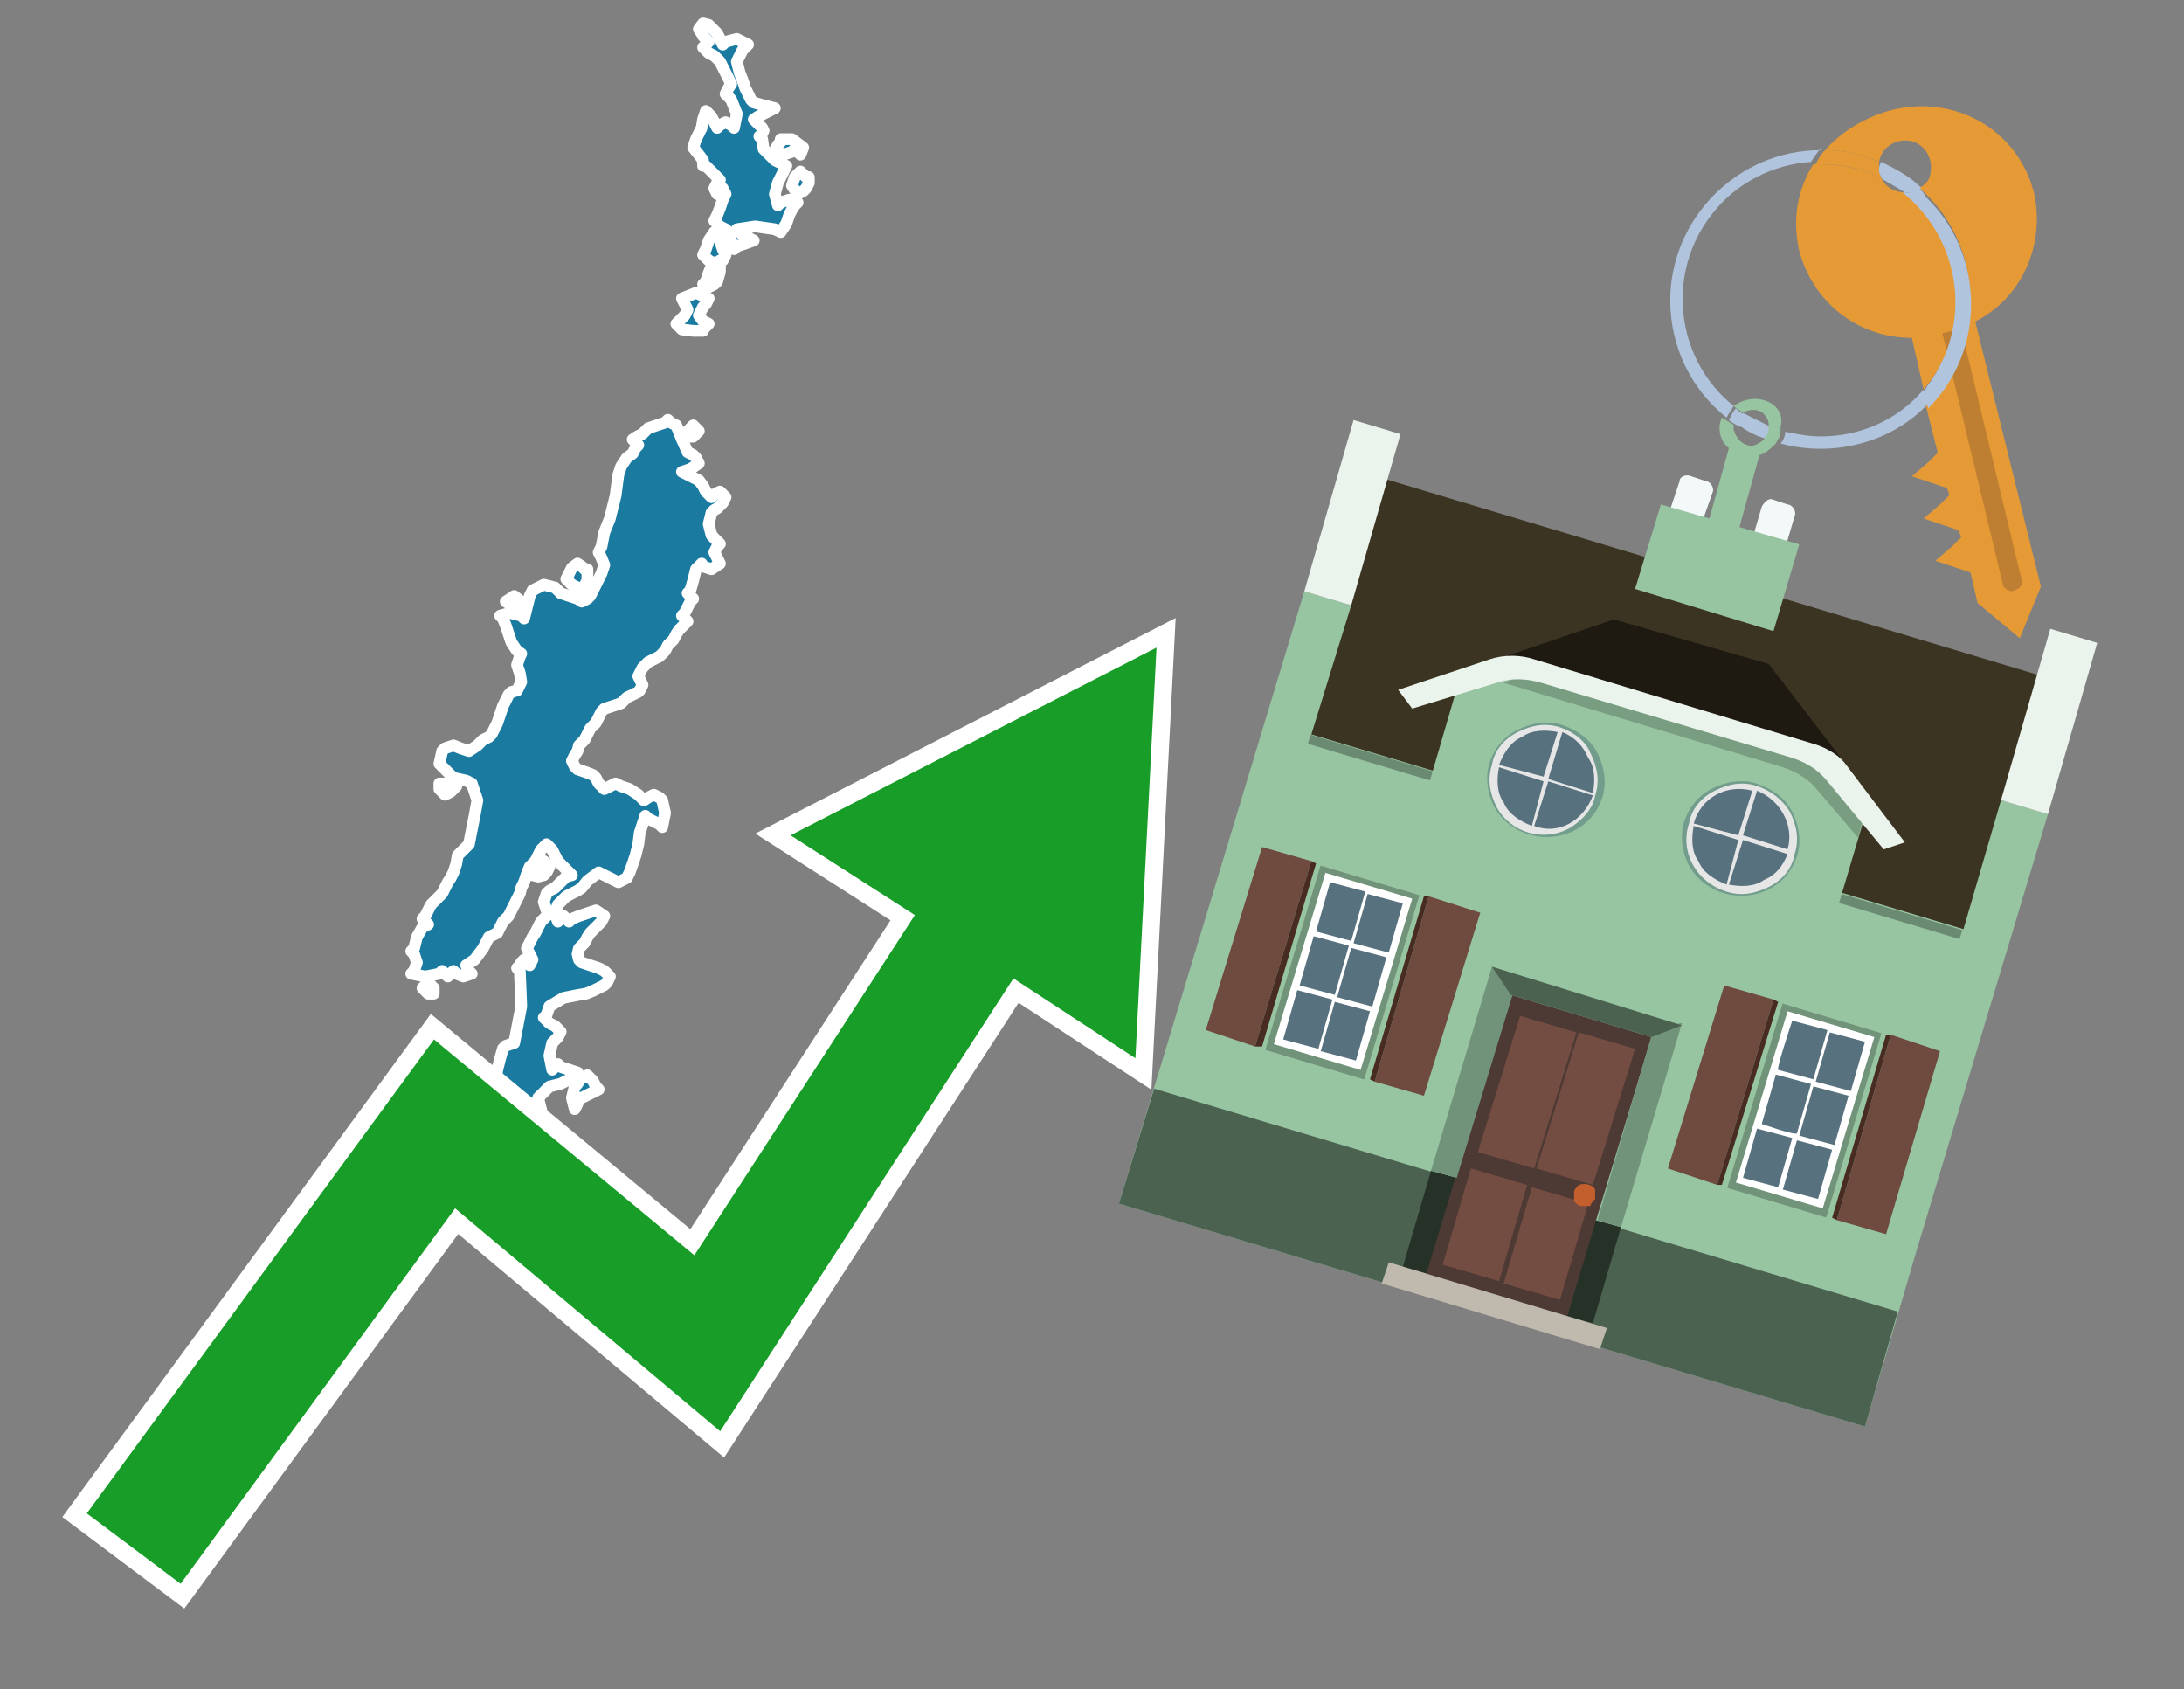 <?xml version="1.0" encoding="utf-8"?>
<!-- Generator: Adobe Illustrator 26.0.3, SVG Export Plug-In . SVG Version: 6.00 Build 0)  -->
<svg version="1.1" id="Text" xmlns="http://www.w3.org/2000/svg" xmlns:xlink="http://www.w3.org/1999/xlink" x="0px" y="0px"
	 width="93.1px" height="72px" viewBox="0 0 93.1 72" style="enable-background:new 0 0 93.1 72;" xml:space="preserve">
<rect x="0" y="0" width="93.1" height="72" fill="#808080" stroke="none"/>
<style type="text/css">
	.st0{fill:#1B7AA0;stroke:#FFFFFF;stroke-width:0.5;stroke-linejoin:round;}
	.st1{fill:none;stroke:#FFFFFF;stroke-width:1.5;stroke-miterlimit:10;}
	.st2{fill:#179D28;}
	.st3{fill:#E69A35;}
	.st4{fill:#B0C4DE;}
	.st5{fill:#97C4A1;}
	.st6{fill:#BF7F32;}
	.st7{fill-rule:evenodd;clip-rule:evenodd;fill:#3C3422;}
	.st8{fill-rule:evenodd;clip-rule:evenodd;fill:#97C4A1;}
	.st9{opacity:0.3;enable-background:new    ;}
	.st10{fill-rule:evenodd;clip-rule:evenodd;fill:#EAF3EC;}
	.st11{fill-rule:evenodd;clip-rule:evenodd;fill:#4C6251;}
	.st12{fill-rule:evenodd;clip-rule:evenodd;fill:#F3F9F8;}
	.st13{fill:#1E1A11;}
	.st14{opacity:0.2;fill-rule:evenodd;clip-rule:evenodd;enable-background:new    ;}
	.st15{fill:#EAF3EC;}
	.st16{fill:#729D8C;}
	.st17{fill:#E6E6E6;}
	.st18{fill:#58717F;}
	.st19{fill-rule:evenodd;clip-rule:evenodd;fill:#6E4A3F;}
	.st20{fill-rule:evenodd;clip-rule:evenodd;fill:#482B22;}
	.st21{fill:#719379;}
	.st22{fill-rule:evenodd;clip-rule:evenodd;fill:#FFFFFF;}
	.st23{fill-rule:evenodd;clip-rule:evenodd;fill:#58717F;}
	.st24{fill-rule:evenodd;clip-rule:evenodd;fill:#263128;}
	.st25{fill:#4E3A34;}
	.st26{fill:#744D42;}
	.st27{fill:#C35E2D;}
	.st28{fill:#4C6251;}
	.st29{fill-rule:evenodd;clip-rule:evenodd;fill:#C0B9AD;}
</style>
<path class="st0" d="M23.66,49.14L23.9,49.26L24.14,49.38L24.38,49.62L24.5,49.86L24.62,49.74L24.68,49.62L24.8,49.92L24.68,50.28L24.62,50.52L24.38,50.76L24.14,50.88L23.9,51.0L23.66,50.88L23.54,50.76L23.42,50.64L23.3,50.52L23.18,50.4L23.06,50.28L22.94,50.22L23.06,50.1L23.18,49.98L23.3,49.86L23.42,49.74L23.3,49.62L23.18,49.5L23.3,49.38L23.42,49.26L23.42,49.14ZM24.62,47.03L24.5,47.27L24.38,46.79L24.5,46.31L24.62,46.19L24.68,46.07L24.8,45.95L25.04,45.83L25.28,46.07L25.4,46.31L25.52,46.43L25.28,46.55L25.04,46.67L24.8,46.79L24.62,46.79ZM18.25,42.35L18.01,42.11L18.25,41.87L18.49,42.11L18.49,42.35ZM19.09,33.39L19.45,33.51L19.33,33.63L19.21,33.75L18.97,33.87L18.73,33.63L18.73,33.39ZM23.18,36.7L23.42,36.94L23.3,37.18L23.18,37.3L22.94,37.36L22.7,37.3L22.82,37.18L22.94,36.94L22.94,36.7ZM25.04,24.74L24.8,25.16L24.62,25.04L24.38,24.92L24.14,24.68L24.26,24.44L24.38,24.2L24.62,24.02L24.8,24.14L24.92,24.26L25.04,24.26ZM23.06,49.14L22.7,49.02L22.58,48.9L22.46,48.78L22.34,48.66L22.22,48.54L22.04,48.42L21.8,48.3L21.68,48.18L21.56,48.06L21.44,47.94L21.32,47.75L21.2,47.51L21.08,47.39L21.2,47.27L21.32,47.15L21.2,47.03L21.08,46.31L21.2,45.59L21.32,45.11L21.44,44.69L21.56,44.57L21.92,44.45L22.22,42.89L22.16,41.38L22.04,41.26L22.16,41.14L22.22,41.02L22.34,40.9L22.46,41.02L22.58,41.14L22.7,40.9L22.58,40.66L22.46,40.42L22.58,40.18L22.7,39.94L22.82,39.76L22.94,39.52L23.06,39.28L23.18,39.16L23.3,39.04L23.42,38.92L23.3,38.8L23.18,38.44L23.3,38.08L23.42,37.96L23.66,37.84L23.9,37.6L24.14,37.36L24.38,37.3L24.26,37.18L24.14,37.06L24.02,36.94L23.9,36.82L23.78,36.7L23.66,36.46L23.54,36.22L23.42,36.1L23.3,35.98L23.18,36.1L23.06,36.22L22.94,36.46L22.82,36.7L22.7,36.82L22.58,36.94L22.46,37.24L22.34,37.6L22.22,37.84L22.16,38.08L22.04,38.32L21.92,38.56L21.8,38.8L21.68,39.04L21.56,39.16L21.44,39.28L21.32,39.52L21.2,39.76L21.08,39.82L20.84,39.94L20.59,40.42L20.23,40.9L19.87,41.14L19.99,41.38L20.11,41.5L19.75,41.62L19.45,41.5L19.33,41.38L19.21,41.5L19.09,41.62L18.97,41.5L18.85,41.38L18.73,41.5L18.13,41.62L17.53,41.5L17.65,41.38L17.77,41.02L17.65,40.66L17.53,40.54L17.65,40.42L17.77,39.94L18.01,39.52L18.25,39.4L18.13,39.28L18.01,39.16L18.13,39.04L18.25,38.8L18.37,38.56L18.49,38.44L18.61,38.32L18.73,38.2L18.85,38.08L18.97,37.84L19.09,37.6L19.21,37.42L19.33,37.18L19.45,36.82L19.51,36.46L19.63,36.34L19.75,36.22L19.87,36.1L19.99,35.98L20.11,35.37L20.23,34.77L20.35,34.11L20.11,33.39L19.87,33.27L19.33,33.15L18.73,32.55L18.85,32.01L18.97,31.89L19.33,31.77L19.63,31.89L19.99,32.01L20.35,31.77L20.59,31.53L20.84,31.41L20.96,31.29L21.08,31.05L21.2,30.81L21.32,30.45L21.44,30.09L21.56,29.85L21.68,29.61L21.8,29.49L22.04,29.43L22.22,29.06L22.16,28.7L22.04,28.34L22.16,27.98L22.22,27.86L22.04,27.74L21.8,27.38L21.68,27.02L21.56,26.66L21.44,26.36L21.32,26.24L21.74,26.12L22.22,26.24L22.34,26.36L22.46,25.88L22.58,25.4L22.7,25.16L23.18,24.92L23.66,25.04L23.78,25.16L23.9,25.28L24.26,25.4L24.62,25.52L24.8,25.64L25.04,25.52L25.16,25.4L25.28,25.16L25.4,24.92L25.52,24.68L25.64,24.44L25.76,24.08L25.64,23.78L25.52,23.54L25.64,23.3L25.76,22.69L26.0,22.09L26.24,21.13L26.36,20.23L26.48,19.87L26.72,19.51L26.97,19.33L27.09,19.09L27.21,18.97L27.09,18.85L26.97,18.73L27.15,18.61L27.39,18.49L27.51,18.37L27.63,18.25L27.99,18.13L28.35,18.01L28.47,17.89L28.59,18.01L28.83,18.13L29.07,18.73L29.31,19.27L29.55,19.39L29.67,19.51L29.79,19.75L29.43,19.99L29.07,20.11L29.31,20.23L29.55,20.35L29.79,20.47L29.97,20.71L30.09,20.95L30.21,21.07L30.33,21.19L30.45,21.07L30.69,20.95L30.93,21.19L30.81,21.43L30.69,21.55L30.57,21.67L30.45,21.73L30.33,21.85L30.21,22.33L30.33,22.81L30.45,22.94L30.57,23.06L30.69,23.18L30.57,23.3L30.45,23.54L30.57,23.78L30.69,24.02L30.33,24.26L29.97,24.14L29.91,24.02L29.79,24.14L29.67,24.26L29.55,24.74L29.43,25.16L29.31,25.28L29.43,25.4L29.55,25.52L29.43,25.64L29.31,25.88L29.19,26.12L29.07,26.24L29.19,26.36L29.31,26.48L29.19,26.6L29.07,26.72L28.95,26.84L28.83,27.02L28.71,27.26L28.59,27.38L28.47,27.5L28.35,27.74L28.11,27.98L27.87,28.1L27.63,28.22L27.39,28.46L27.27,28.7L27.21,28.82L27.27,28.94L27.39,29.19L27.27,29.43L27.21,29.49L26.97,29.61L26.72,29.73L26.6,29.85L26.48,29.97L26.12,30.09L25.76,30.21L25.64,30.33L25.52,30.57L25.4,30.81L25.28,30.93L25.16,31.05L25.04,31.29L24.92,31.53L24.8,31.65L24.68,31.77L24.62,32.01L24.5,32.19L24.38,32.43L24.5,32.67L24.62,32.79L24.98,32.91L25.28,33.03L25.4,33.15L25.52,33.39L25.76,33.63L26.0,33.51L26.24,33.39L26.48,33.51L26.84,33.63L27.21,33.87L27.45,34.11L27.63,33.99L27.87,33.87L28.11,33.99L28.23,34.11L28.35,34.65L28.23,35.25L28.11,35.13L27.87,35.01L27.63,34.89L27.51,34.77L27.39,35.13L27.27,35.5L27.21,35.98L27.09,36.46L26.97,36.82L26.84,37.18L26.72,37.42L26.36,37.6L26.0,37.42L25.52,37.18L25.04,37.54L24.8,37.84L24.62,37.96L24.38,38.08L24.14,38.2L24.02,38.32L23.9,38.44L23.78,38.56L23.66,38.92L23.78,39.28L23.9,39.16L24.02,39.04L24.14,39.16L24.26,39.28L24.38,39.16L24.68,39.04L25.04,38.92L25.4,38.8L25.76,39.04L25.64,39.28L25.52,39.4L25.4,39.52L25.28,39.64L25.16,39.76L25.04,39.94L24.92,40.18L24.8,40.3L24.68,40.42L24.62,40.66L24.68,40.9L24.8,41.02L25.16,41.14L25.52,41.26L25.76,41.38L26.0,41.62L25.88,41.87L25.76,41.99L25.52,42.11L25.28,42.23L24.98,42.35L24.62,42.41L24.02,42.53L23.42,42.89L23.3,43.25L23.18,43.37L23.3,43.49L23.42,43.61L23.66,43.73L23.9,43.97L23.78,44.21L23.66,44.33L23.54,44.45L23.42,44.99L23.54,45.59L23.66,45.47L23.78,45.35L23.9,45.47L24.26,45.59L24.62,45.71L24.5,45.83L24.38,45.95L24.14,46.07L23.9,46.19L23.42,46.31L22.94,46.79L23.06,47.27L23.18,47.69L23.3,48.18L23.42,48.66L23.42,49.14ZM21.92,25.88L21.56,25.64L21.92,25.4L22.22,25.64L22.22,25.88ZM29.31,18.37L29.55,18.13L29.79,18.37L29.55,18.61L29.31,18.61ZM29.55,14.1L29.07,14.04L28.95,13.92L28.83,13.8L28.95,13.68L29.07,13.56L29.19,13.44L29.31,13.2L29.19,12.96L29.07,12.72L29.67,12.48L30.21,12.72L30.09,12.96L29.97,13.08L29.91,13.2L29.79,13.44L29.97,13.68L30.21,13.8L30.09,13.92L29.97,14.04L29.97,14.1ZM30.69,11.58L30.57,12.0L30.45,12.12L30.21,12.24L29.97,12.12L30.09,12.0L30.21,11.64L30.33,11.34L30.45,11.22L30.21,11.1L29.97,10.86L30.09,10.62L30.21,10.25L30.45,9.89L30.69,10.25L30.81,10.62L30.93,10.86L30.81,11.1L30.69,11.1ZM34.48,7.79L34.36,8.03L34.24,8.15L34.0,8.27L33.76,7.91L33.88,7.55L34.0,7.43L34.12,7.31L34.24,7.43L34.36,7.55L34.48,7.55ZM33.76,5.93L34.24,6.29L34.12,6.59L34.0,6.47L33.88,6.35L33.76,6.47L33.4,6.59L33.03,6.41L33.16,6.17L33.28,6.05L33.28,5.93ZM29.97,6.83L29.79,6.59L29.55,6.29L29.67,5.93L29.79,5.69L29.91,5.45L29.97,5.09L30.09,4.73L30.21,4.85L30.33,4.97L30.45,5.21L30.57,5.45L30.69,5.33L30.93,5.21L31.17,5.33L31.29,5.45L31.41,4.85L31.17,4.25L30.93,4.0L31.05,3.76L31.17,3.58L31.05,3.34L30.93,3.1L30.81,2.86L30.69,2.62L30.45,2.38L30.21,2.26L30.09,2.14L29.97,2.02L30.09,1.9L30.21,1.78L30.09,1.66L29.97,1.54L29.91,1.42L29.79,1.24L29.97,1.0L30.21,1.06L30.33,1.18L30.45,1.3L30.57,1.42L30.69,1.66L30.81,1.9L30.93,1.78L31.41,1.66L31.89,1.9L31.65,2.14L31.41,2.62L31.53,3.1L31.65,3.4L31.77,3.76L31.89,4.0L32.01,4.25L32.13,4.37L32.55,4.49L33.03,4.61L32.79,4.73L32.55,4.85L32.31,4.97L32.13,5.09L32.25,5.21L32.37,5.33L32.49,5.45L32.55,5.57L32.49,5.69L32.37,5.81L32.49,5.93L32.55,6.35L33.03,6.83L33.52,7.07L33.4,7.31L33.28,7.55L33.16,7.79L33.03,8.27L33.16,8.75L33.28,8.63L33.64,8.51L34.0,8.63L33.88,8.75L33.76,8.93L33.64,9.17L33.52,9.53L33.28,9.89L33.03,9.77L32.19,9.65L31.41,9.77L31.53,9.89L31.65,10.01L31.89,10.13L32.13,10.25L31.77,10.38L31.41,10.5L31.29,10.62L31.17,10.25L31.05,9.89L30.93,9.77L30.69,9.65L30.45,9.41L30.57,9.17L30.69,8.87L30.81,8.51L30.93,8.27L30.81,8.03L30.69,8.15L30.57,8.27L30.45,8.03L30.57,7.79L30.69,7.67L30.57,7.55L30.45,7.43L30.33,7.31L30.21,7.19L30.09,7.07L29.97,7.07Z"/>
<polygon class="st1" points="49.3,27.6 33.7,35.6 39,39 29.6,53.5 18.5,44.3 3.7,64.5 7.7,67.5 19.4,51.5 30.7,61 43.2,41.7 
	48.4,45.1 "/>
<polygon class="st2" points="49.3,27.6 33.7,35.6 39,39 29.6,53.5 18.5,44.3 3.7,64.5 7.7,67.5 19.4,51.5 30.7,61 43.2,41.7 
	48.4,45.1 "/>
<path class="st3" d="M80.2,7.6c0-0.1-0.1-0.2-0.1-0.3c0-0.1,0-0.3,0-0.4c-0.7-0.3-1.5-0.5-2.3-0.5c-0.2,0.2-0.3,0.4-0.4,0.6
	c0.1,0,0.2,0,0.3,0C78.5,7,79.4,7.2,80.2,7.6z"/>
<path class="st4" d="M77.6,6.4c-3.5,0-6.4,2.9-6.4,6.4c0,2,0.9,3.8,2.4,5c0.1-0.2,0.2-0.3,0.3-0.5c-2.5-2-2.9-5.7-0.9-8.2
	c1-1.3,2.6-2.1,4.2-2.2c0.1-0.2,0.3-0.4,0.4-0.6L77.6,6.4z"/>
<path class="st3" d="M84.2,13.7c2-1,3-3.3,2.5-5.5C86,5.5,83.3,4,80.6,4.7c-1.1,0.3-2.1,0.9-2.8,1.7c0.8,0,1.6,0.2,2.3,0.5
	c0.1-0.6,0.7-1,1.3-0.9c0.6,0.1,1,0.7,0.9,1.3c0,0.3-0.2,0.6-0.5,0.7c2.7,2.3,2.9,6.4,0.6,9c-0.1,0.1-0.2,0.2-0.3,0.3l0.5,2
	l-0.4,0.4l-0.7,0.6l0.9,0.3l0.6,0.2l0.1,0.3l-0.4,0.4l-0.7,0.6l0.9,0.3l0.6,0.2l0.1,0.3l-0.4,0.4l-0.7,0.6l0.9,0.3l0.6,0.2l0.3,1.3
	l1.8,1.5l0.9-2.2L84.2,13.7z"/>
<path class="st3" d="M81.2,8.2c-0.4,0-0.8-0.2-1-0.6C79.4,7.2,78.5,7,77.6,7c-0.1,0-0.2,0-0.3,0c-0.7,1.1-0.9,2.4-0.6,3.7
	c0.6,2.2,2.5,3.7,4.8,3.7l0.5,2.2c2.1-2.4,1.9-6.1-0.6-8.2C81.3,8.3,81.2,8.3,81.2,8.2z"/>
<path class="st4" d="M74.1,18.1c0.4,0.3,0.8,0.5,1.2,0.6c0.1-0.1,0.2-0.3,0.2-0.5l0,0c-0.4-0.2-0.8-0.4-1.2-0.6
	C74.2,17.8,74.1,17.9,74.1,18.1z"/>
<path class="st4" d="M74.4,17.7c-0.2-0.1-0.3-0.2-0.4-0.3c-0.1,0.1-0.2,0.3-0.3,0.5c0.1,0.1,0.3,0.2,0.5,0.3
	C74.1,17.9,74.2,17.8,74.4,17.7z"/>
<path class="st5" d="M74.8,17c-0.3,0-0.6,0.1-0.9,0.3c0.1,0.1,0.3,0.2,0.4,0.3c0.3-0.2,0.8-0.2,1,0.2c0.1,0.1,0.1,0.3,0.1,0.4l0,0
	c0,0.4-0.3,0.7-0.7,0.8c-0.4,0-0.7-0.3-0.8-0.7c0,0,0,0,0-0.1c0,0,0-0.1,0-0.1c-0.2-0.1-0.3-0.2-0.5-0.3c-0.2,0.4-0.1,1,0.3,1.3
	l-1,3.6l1.3,0.3l1-3.6c0.3-0.1,0.5-0.3,0.7-0.5c0.1-0.2,0.2-0.3,0.2-0.5c0-0.1,0-0.1,0-0.2C76.1,17.5,75.5,17,74.8,17z"/>
<path class="st6" d="M86,25.1l-0.2,0.1c-0.2,0-0.3-0.1-0.4-0.2c0,0,0,0,0,0l-2.6-10.8l0.8-0.2l2.6,10.8C86.2,24.9,86.1,25.1,86,25.1
	C86,25.1,86,25.1,86,25.1z"/>
<path class="st4" d="M80.1,7.3c0,0.1,0.1,0.2,0.1,0.3c0.3,0.2,0.7,0.4,1,0.6c0.1,0,0.2,0,0.3,0c0.1,0,0.3-0.1,0.4-0.2
	c-0.5-0.5-1.1-0.8-1.7-1.1C80.1,7,80.1,7.2,80.1,7.3z"/>
<path class="st4" d="M77.6,18.6c-0.5,0-1-0.1-1.5-0.2c0,0.2-0.1,0.4-0.2,0.5c2.2,0.6,4.7,0,6.3-1.7L82,16.6
	C80.9,17.9,79.3,18.6,77.6,18.6z"/>
<path class="st4" d="M81.8,8c-0.1,0.1-0.2,0.1-0.4,0.2c-0.1,0-0.2,0-0.3,0c2.5,2,3,5.6,1.1,8.2c-0.1,0.1-0.1,0.2-0.2,0.3l0.2,0.7
	c2.5-2.5,2.4-6.6-0.1-9C82,8.2,81.9,8.1,81.8,8L81.8,8z"/>
<polygon class="st7" points="83.8,39.8 55.8,31.4 59,20.4 87,28.8 83.8,39.8 "/>
<polygon class="st8" points="81.7,53.3 87.3,34.7 85.3,34.1 83.7,39.6 55.9,31.3 57.6,25.8 55.6,25.2 47.7,51.3 79.5,60.8 "/>
<rect x="69.5" y="21.1" transform="matrix(0.287 -0.958 0.958 0.287 15.591 92.226)" class="st9" width="0.4" height="29"/>
<polygon class="st10" points="87.3,34.7 85.3,34.1 87.4,26.8 89.4,27.4 87.3,34.7 "/>
<polygon class="st10" points="57.6,25.8 55.6,25.2 57.7,17.9 59.7,18.5 57.6,25.8 "/>
<polygon class="st11" points="79.5,60.8 80.9,55.9 49.2,46.4 47.7,51.3 79.5,60.8 "/>
<path class="st12" d="M71.6,20.5L71,22.3l1.4,0.4L73,21c0.1-0.2-0.1-0.5-0.3-0.5l-0.6-0.2C71.9,20.2,71.6,20.3,71.6,20.5
	C71.6,20.5,71.6,20.5,71.6,20.5z"/>
<path class="st12" d="M75.1,21.6l-0.5,1.7l1.4,0.4l0.5-1.7c0.1-0.2-0.1-0.5-0.3-0.5c0,0,0,0,0,0l-0.6-0.2
	C75.4,21.2,75.2,21.4,75.1,21.6C75.1,21.6,75.1,21.6,75.1,21.6z"/>
<polygon class="st13" points="75.4,28.3 68.8,26.4 63.8,28.1 78.7,32.6 "/>
<polygon class="st5" points="78.2,32.4 64.4,28.3 62.2,29 60.1,36.2 77.5,41.5 79.7,34.1 "/>
<path class="st14" d="M77.7,32.5c0,0-12.7-3.8-12.7-3.8l-0.9,0.4L76,32.7c0.6,0.2,1.1,0.5,1.5,1l1.7,2l0.3-1.1L77.7,32.5z"/>
<path class="st15" d="M77.3,31.7l-11.9-3.6c-0.6-0.2-1.3-0.2-1.9,0l-3.9,1.3l0.6,0.8l3.6-1.1c0.6-0.2,1.2-0.2,1.9,0l10.7,3.2
	c0.6,0.2,1.1,0.5,1.5,1l2.4,2.9l0.9-0.3l-2.5-3.3C78.5,32.3,78,31.9,77.3,31.7z"/>
<polygon class="st8" points="76.7,23.2 70.8,21.5 69.7,25.1 75.6,26.9 76.7,23.2 "/>
<g id="Symbol_9_0_Layer2_0_MEMBER_8_MEMBER_21_MEMBER_0_FILL">
	<path class="st16" d="M66.6,30.9c-0.6-0.2-1.3-0.1-1.9,0.2c-0.6,0.3-1,0.8-1.2,1.4c-0.2,0.6-0.1,1.3,0.2,1.9c0.7,1.2,2.2,1.6,3.4,1
		c0.6-0.3,1-0.8,1.2-1.4c0.2-0.6,0.1-1.3-0.2-1.9C67.8,31.5,67.2,31.1,66.6,30.9z"/>
</g>
<g id="Symbol_9_0_Layer2_0_MEMBER_8_MEMBER_21_MEMBER_1_FILL">
	<path class="st17" d="M66.5,31c-0.6-0.2-1.2-0.1-1.8,0.2c-0.6,0.3-1,0.8-1.1,1.4c-0.2,0.6-0.1,1.2,0.2,1.8c0.6,1.1,2,1.5,3.1,0.9
		c0.5-0.3,1-0.8,1.1-1.4c0.2-0.6,0.1-1.2-0.2-1.8C67.6,31.6,67.1,31.2,66.5,31z"/>
</g>
<g id="Symbol_9_0_Layer2_0_MEMBER_8_MEMBER_21_MEMBER_2_MEMBER_0_FILL">
	<path class="st18" d="M65.8,33.3l-1.9-0.6c-0.1,0.5-0.1,1.1,0.2,1.5c0.2,0.5,0.7,0.8,1.2,1L65.8,33.3z"/>
</g>
<g id="Symbol_9_0_Layer2_0_MEMBER_8_MEMBER_21_MEMBER_2_MEMBER_1_FILL">
	<path class="st18" d="M65.8,33.1l0.6-1.9c-0.5-0.1-1.1-0.1-1.5,0.2c-0.5,0.2-0.8,0.7-1,1.2L65.8,33.1z"/>
</g>
<g id="Symbol_9_0_Layer2_0_MEMBER_8_MEMBER_21_MEMBER_2_MEMBER_2_FILL">
	<path class="st18" d="M67.9,33.9l-1.9-0.6l-0.6,1.9C66.4,35.6,67.5,35,67.9,33.9z"/>
</g>
<g id="Symbol_9_0_Layer2_0_MEMBER_8_MEMBER_21_MEMBER_2_MEMBER_3_FILL">
	<path class="st18" d="M66.6,31.2L66,33.2l1.9,0.6c0.1-0.5,0.1-1.1-0.2-1.5C67.5,31.8,67.1,31.4,66.6,31.2z"/>
</g>
<g id="Symbol_9_0_Layer2_0_MEMBER_8_MEMBER_21_MEMBER_0_FILL-2">
	<path class="st16" d="M74.9,33.4c-0.6-0.2-1.3-0.1-1.9,0.2c-0.6,0.3-1,0.8-1.2,1.4c-0.2,0.6-0.1,1.3,0.2,1.9c0.7,1.2,2.2,1.6,3.4,1
		c0.6-0.3,1-0.8,1.2-1.4c0.2-0.6,0.1-1.3-0.2-1.9C76.1,34,75.5,33.6,74.9,33.4z"/>
</g>
<g id="Symbol_9_0_Layer2_0_MEMBER_8_MEMBER_21_MEMBER_1_FILL-2">
	<path class="st17" d="M74.9,33.5c-0.6-0.2-1.2-0.1-1.8,0.2c-0.6,0.3-1,0.8-1.1,1.4c-0.4,1.2,0.3,2.5,1.6,2.9c0,0,0,0,0,0
		c0.6,0.2,1.2,0.1,1.8-0.2c0.6-0.3,1-0.8,1.1-1.4c0.2-0.6,0.1-1.2-0.2-1.8C76,34.1,75.5,33.7,74.9,33.5z"/>
</g>
<g id="Symbol_9_0_Layer2_0_MEMBER_8_MEMBER_21_MEMBER_2_MEMBER_0_FILL-2">
	<path class="st18" d="M74.1,35.8l-1.9-0.6c-0.1,0.5-0.1,1.1,0.2,1.5c0.2,0.5,0.7,0.8,1.2,1L74.1,35.8z"/>
</g>
<g id="Symbol_9_0_Layer2_0_MEMBER_8_MEMBER_21_MEMBER_2_MEMBER_1_FILL-2">
	<path class="st18" d="M74.1,35.6l0.6-1.9c-1.1-0.3-2.2,0.3-2.5,1.4L74.1,35.6z"/>
</g>
<g id="Symbol_9_0_Layer2_0_MEMBER_8_MEMBER_21_MEMBER_2_MEMBER_2_FILL-2">
	<path class="st18" d="M76.2,36.4l-1.9-0.6l-0.6,1.9c0.5,0.1,1.1,0.1,1.5-0.2C75.7,37.3,76,36.9,76.2,36.4z"/>
</g>
<g id="Symbol_9_0_Layer2_0_MEMBER_8_MEMBER_21_MEMBER_2_MEMBER_3_FILL-2">
	<path class="st18" d="M74.9,33.7l-0.6,1.9l1.9,0.6C76.5,35.2,75.9,34.1,74.9,33.7L74.9,33.7z"/>
</g>
<polygon class="st19" points="51.4,43.9 53.5,44.6 55.9,36.7 53.8,36.1 51.4,43.9 "/>
<polygon class="st20" points="53.5,44.6 53.8,44.6 56.1,36.8 55.9,36.7 53.5,44.6 "/>
<polygon class="st19" points="60.7,46.7 58.6,46.1 60.9,38.2 63.1,38.9 60.7,46.7 "/>
<polygon class="st20" points="58.6,46.1 58.4,46 60.7,38.2 60.9,38.2 58.6,46.1 "/>
<rect x="53.1" y="39.2" transform="matrix(0.287 -0.958 0.958 0.287 1.145 84.365)" class="st21" width="8.2" height="4.4"/>
<polygon class="st22" points="60.2,38.3 56.5,37.2 54.3,44.5 58,45.6 60.2,38.3 "/>
<path class="st23" d="M59.8,38.5l-0.6,2.1l-1.5-0.4l0.6-2.1C58.3,38.1,59.8,38.5,59.8,38.5z M58.2,38l-0.6,2.1l-1.5-0.4l0.6-2.1
	L58.2,38L58.2,38z M56,39.9l1.5,0.4l-0.6,2.1L55.4,42L56,39.9z M55.3,42.2l1.5,0.4l-0.6,2.1l-1.5-0.4L55.3,42.2L55.3,42.2z
	 M56.3,44.8l0.6-2.1l1.5,0.4l-0.6,2.1C57.8,45.2,56.3,44.8,56.3,44.8z M58.5,42.9L57,42.5l0.6-2.1l1.5,0.4L58.5,42.9L58.5,42.9z"/>
<polygon class="st19" points="80.4,52.6 78.3,52 80.6,44.1 82.7,44.8 80.4,52.6 "/>
<polygon class="st20" points="78.3,52 78.1,51.9 80.4,44.1 80.6,44.1 78.3,52 "/>
<polygon class="st19" points="71.1,49.8 73.2,50.5 75.6,42.6 73.5,42 71.1,49.8 "/>
<polygon class="st20" points="73.2,50.5 73.4,50.5 75.8,42.7 75.6,42.6 73.2,50.5 "/>
<rect x="72.8" y="45.1" transform="matrix(0.287 -0.958 0.958 0.287 9.533 107.426)" class="st21" width="8.2" height="4.4"/>
<polygon class="st22" points="76.2,43.1 79.9,44.2 77.7,51.5 74,50.4 76.2,43.1 "/>
<path class="st23" d="M76.4,43.5l1.5,0.4l-0.6,2.1l-1.5-0.4C75.7,45.6,76.4,43.5,76.4,43.5z M78,44l1.5,0.4l-0.6,2.1l-1.5-0.4L78,44
	z M78.8,46.7l-0.6,2.1l-1.5-0.4l0.6-2.1L78.8,46.7L78.8,46.7z M78.1,49l-0.6,2.1L76,50.7l0.6-2.1L78.1,49L78.1,49z M75.8,50.6
	l-1.5-0.4l0.6-2.1l1.5,0.4L75.8,50.6L75.8,50.6z M75.1,47.9l0.6-2.1l1.5,0.4l-0.6,2.1C76.5,48.4,75.1,47.9,75.1,47.9z"/>
<polygon class="st24" points="67.9,56.4 69.1,52.3 68,52 66.8,56.1 67.9,56.4 "/>
<polygon class="st24" points="60.9,54.3 62.1,50.2 61,49.9 59.8,54 60.9,54.3 "/>
<g id="Symbol_9_0_Layer2_0_MEMBER_8_MEMBER_12_MEMBER_0_FILL">
	<path class="st25" d="M70.4,44.2l-6-1.8l-3.6,11.9l6,1.8L70.4,44.2z"/>
</g>
<g id="Symbol_9_0_Layer2_0_MEMBER_8_MEMBER_12_MEMBER_1_MEMBER_0_FILL">
	<path class="st26" d="M65.4,49.8l1.8-5.8l-2.4-0.7L63,49.1L65.4,49.8z"/>
</g>
<g id="Symbol_9_0_Layer2_0_MEMBER_8_MEMBER_12_MEMBER_1_MEMBER_1_FILL">
	<path class="st26" d="M67.3,44l-1.8,5.8l2.4,0.7l1.8-5.8L67.3,44z"/>
</g>
<g id="Symbol_9_0_Layer2_0_MEMBER_8_MEMBER_12_MEMBER_2_MEMBER_0_FILL">
	<path class="st26" d="M63.9,54.6l1.2-4.1l-2.4-0.7l-1.2,4.1L63.9,54.6z"/>
</g>
<g id="Symbol_9_0_Layer2_0_MEMBER_8_MEMBER_12_MEMBER_2_MEMBER_1_FILL">
	<path class="st26" d="M66.5,55.4l1.2-4.1l-2.4-0.7l-1.2,4.1L66.5,55.4z"/>
</g>
<g id="Symbol_9_0_Layer2_0_MEMBER_8_MEMBER_13_FILL">
	<path class="st27" d="M68,51.1c0-0.1,0-0.3,0-0.4c-0.1-0.2-0.4-0.3-0.7-0.2c0,0,0,0,0,0c-0.1,0.1-0.2,0.2-0.2,0.3
		c0,0.1,0,0.3,0,0.4c0.1,0.1,0.2,0.2,0.3,0.2c0.1,0,0.3,0,0.4,0C67.8,51.3,67.9,51.2,68,51.1z"/>
</g>
<g id="Symbol_9_0_Layer2_0_MEMBER_8_MEMBER_14_FILL">
	<path class="st21" d="M64.6,42l-1-0.8L61,49.9l1.1,0.3L64.6,42z"/>
</g>
<g id="Symbol_9_0_Layer2_0_MEMBER_8_MEMBER_15_FILL">
	<path class="st21" d="M71.7,43.6l-1.2,0.2L68.1,52l1,0.3L71.7,43.6z"/>
</g>
<g id="Symbol_9_0_Layer2_0_MEMBER_8_MEMBER_16_FILL">
	<path class="st28" d="M63.6,41.2l0.8,1.2l6,1.8l1.3-0.5L63.6,41.2z"/>
</g>
<polygon class="st29" points="58.9,54.7 59.2,53.8 68.5,56.6 68.2,57.5 58.9,54.7 "/>
</svg>
